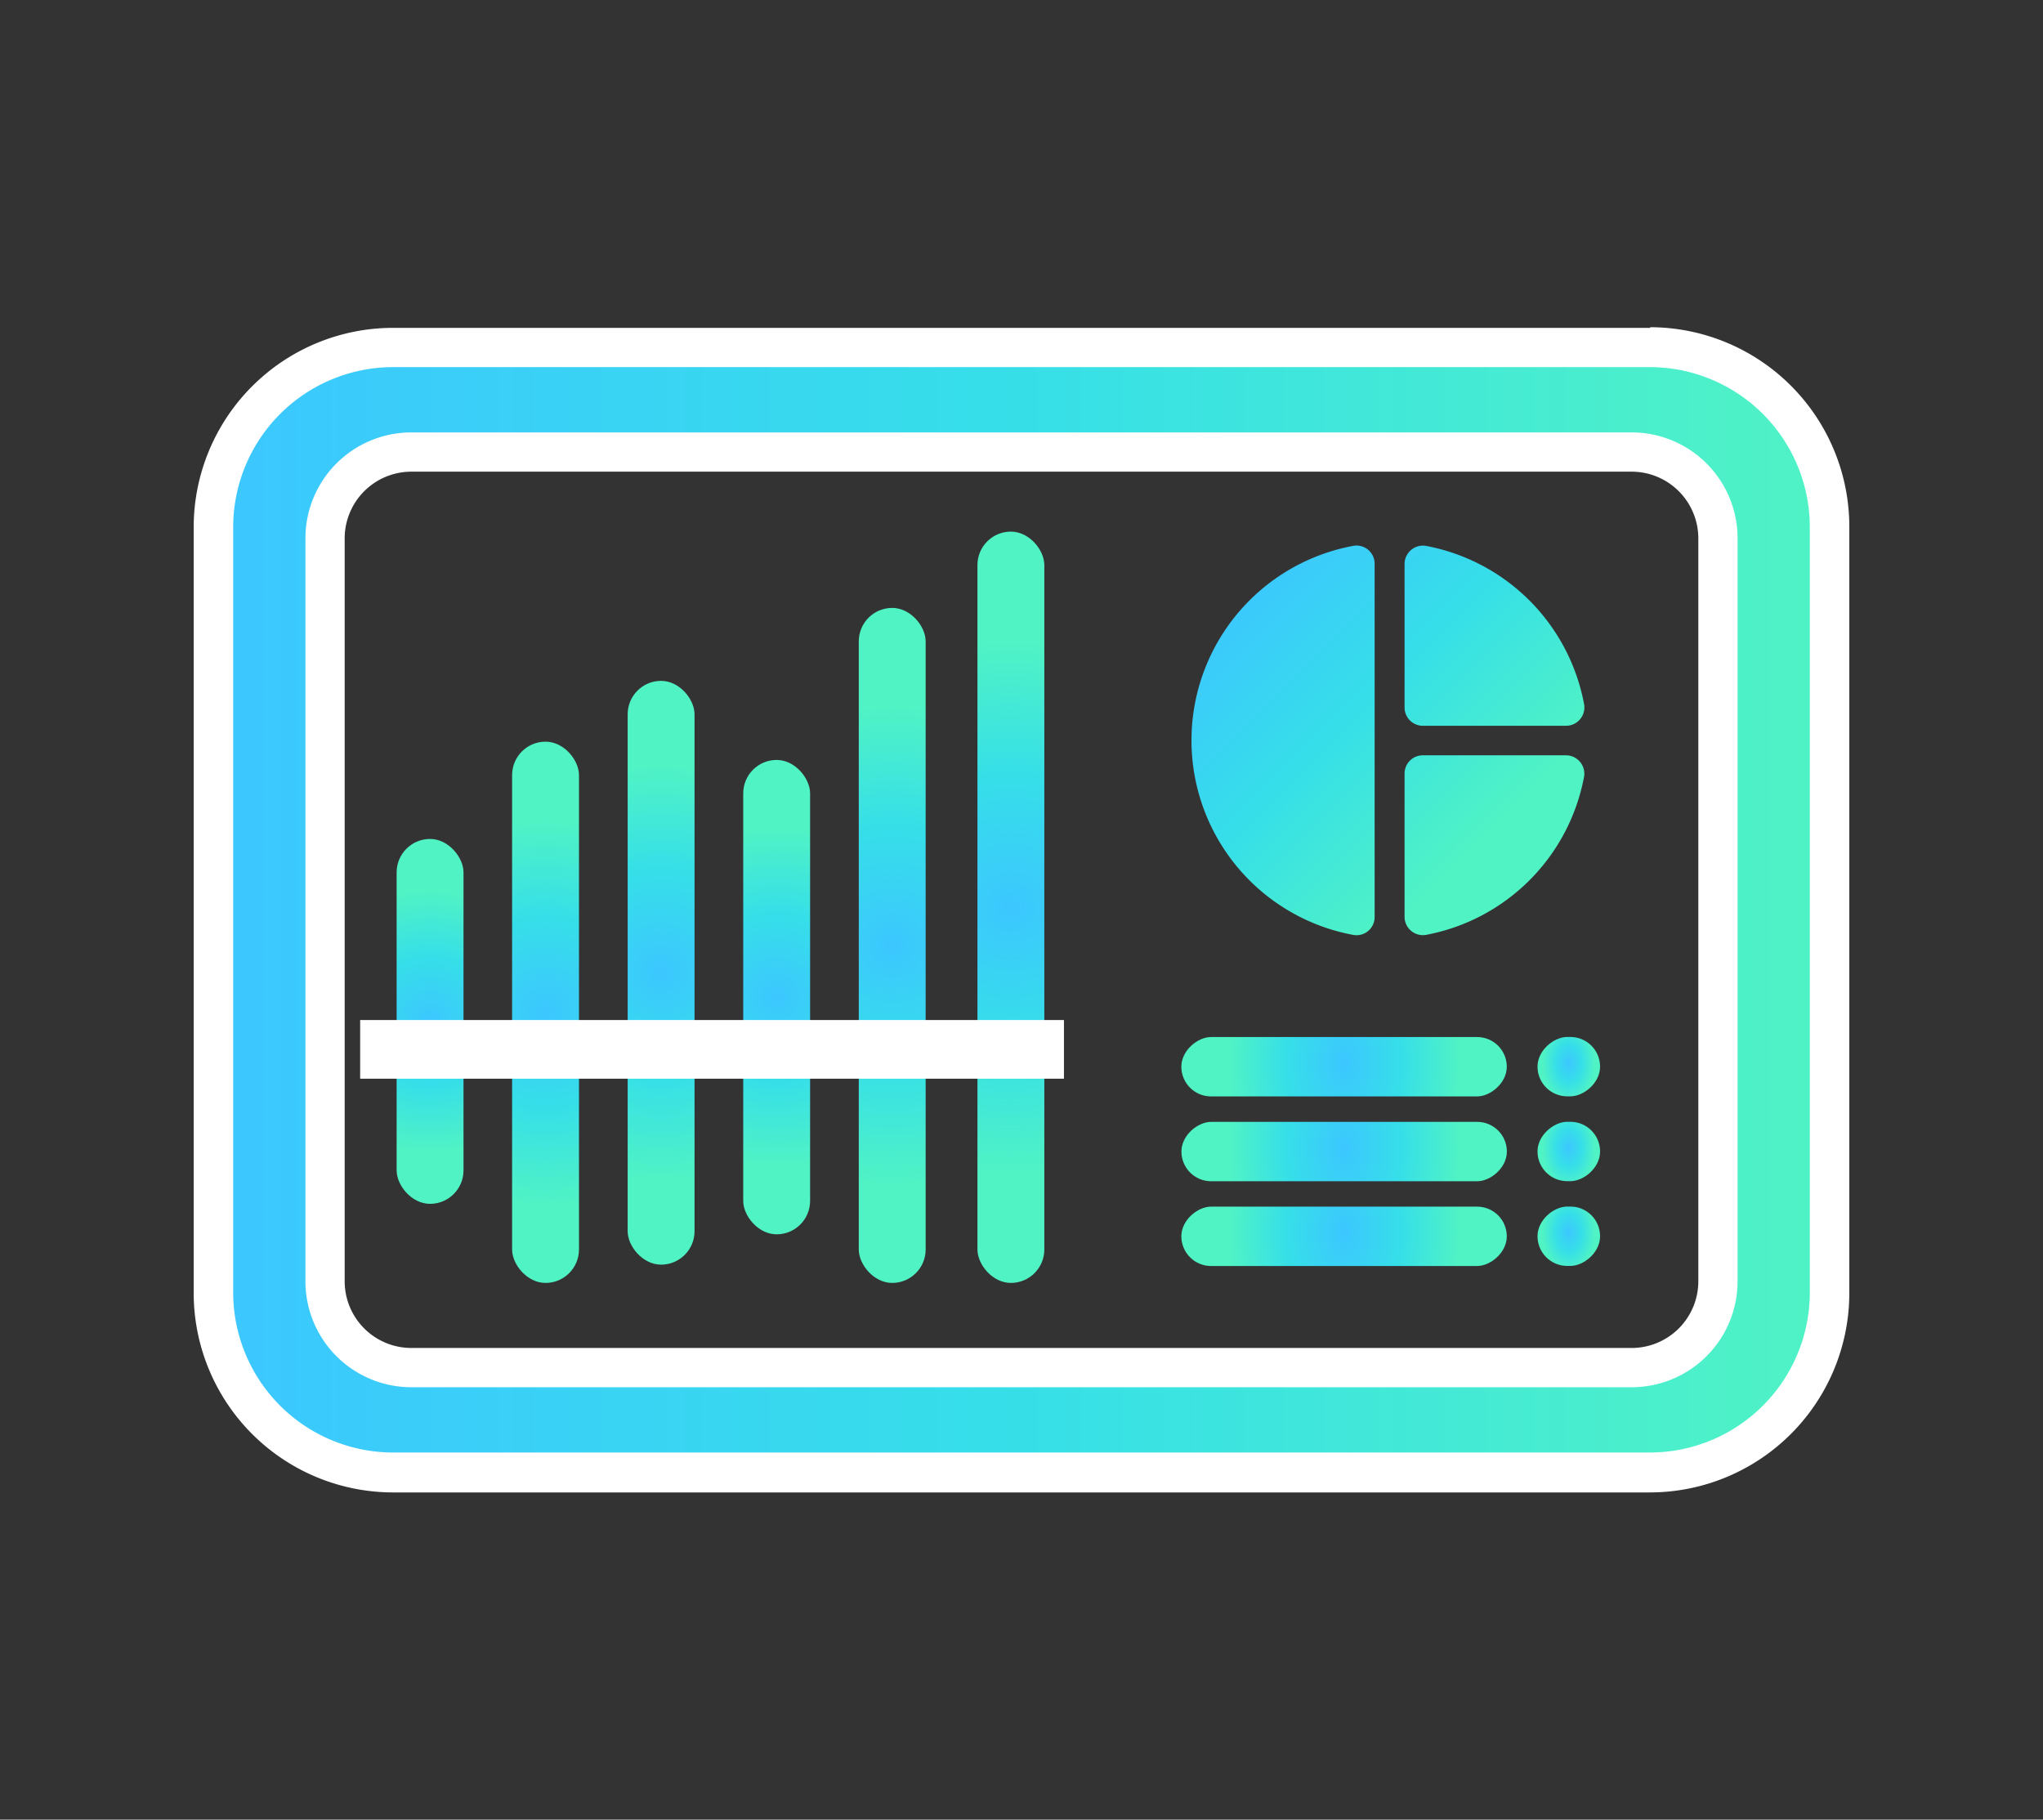 <svg xmlns="http://www.w3.org/2000/svg" xmlns:xlink="http://www.w3.org/1999/xlink" viewBox="0 0 256 228"><rect x="0" y="0" width="256" height="228" fill="#333333" stroke="none"/><defs><radialGradient id="Degradado_sin_nombre_17" cx="53.89" cy="127.98" r="16.43" gradientUnits="userSpaceOnUse"><stop offset="0" stop-color="#3cc7ff"/><stop offset="0.5" stop-color="#36dfe8"/><stop offset="1" stop-color="#50f3c4"/></radialGradient><radialGradient id="Degradado_sin_nombre_17-2" cx="68.37" cy="126.84" r="24.16" xlink:href="#Degradado_sin_nombre_17"/><radialGradient id="Degradado_sin_nombre_17-3" cx="82.84" cy="121.89" r="26.03" xlink:href="#Degradado_sin_nombre_17"/><radialGradient id="Degradado_sin_nombre_17-4" cx="97.32" cy="124.94" r="21.22" xlink:href="#Degradado_sin_nombre_17"/><radialGradient id="Degradado_sin_nombre_17-5" cx="111.8" cy="118.46" r="30.05" xlink:href="#Degradado_sin_nombre_17"/><radialGradient id="Degradado_sin_nombre_17-6" cx="126.67" cy="113.68" r="33.42" xlink:href="#Degradado_sin_nombre_17"/><radialGradient id="Degradado_sin_nombre_17-7" cx="148.34" cy="203.43" r="14.52" gradientTransform="translate(-57.51 -69.78) scale(1.52 1)" xlink:href="#Degradado_sin_nombre_17"/><radialGradient id="Degradado_sin_nombre_17-8" cx="155.32" cy="203.43" r="14.52" gradientTransform="translate(-68.13 -59.15) scale(1.52 1)" xlink:href="#Degradado_sin_nombre_17"/><radialGradient id="Degradado_sin_nombre_17-9" cx="162.29" cy="203.43" r="14.52" gradientTransform="translate(-78.76 -48.53) scale(1.52 1)" xlink:href="#Degradado_sin_nombre_17"/><radialGradient id="Degradado_sin_nombre_17-10" cx="148.34" cy="175.28" r="3.27" gradientTransform="translate(-29.35 -41.62) scale(1.52 1)" xlink:href="#Degradado_sin_nombre_17"/><radialGradient id="Degradado_sin_nombre_17-11" cx="155.32" cy="175.28" r="3.27" gradientTransform="translate(-39.98 -31) scale(1.52 1)" xlink:href="#Degradado_sin_nombre_17"/><radialGradient id="Degradado_sin_nombre_17-12" cx="162.29" cy="175.28" r="3.27" gradientTransform="translate(-50.6 -20.37) scale(1.52 1)" xlink:href="#Degradado_sin_nombre_17"/><linearGradient id="Degradado_sin_nombre_18" x1="165.02" y1="63.6" x2="196.1" y2="94.68" xlink:href="#Degradado_sin_nombre_17"/><linearGradient id="Degradado_sin_nombre_18-2" x1="151.52" y1="77.11" x2="182.6" y2="108.19" xlink:href="#Degradado_sin_nombre_17"/><linearGradient id="Degradado_sin_nombre_18-3" x1="154.98" y1="73.64" x2="186.07" y2="104.72" xlink:href="#Degradado_sin_nombre_17"/><linearGradient id="Degradado_sin_nombre_18-4" x1="26.73" y1="114" x2="229.27" y2="114" xlink:href="#Degradado_sin_nombre_17"/></defs><g id="Capa_2" data-name="Capa 2"><g id="Capa_1-2" data-name="Capa 1"><rect x="49.7" y="105.12" width="8.38" height="45.72" rx="4.19" style="fill:url(#Degradado_sin_nombre_17)"/><rect x="64.17" y="92.93" width="8.38" height="67.82" rx="4.19" style="fill:url(#Degradado_sin_nombre_17-2)"/><rect x="78.65" y="85.31" width="8.38" height="73.15" rx="4.19" style="fill:url(#Degradado_sin_nombre_17-3)"/><rect x="93.13" y="95.22" width="8.38" height="59.44" rx="4.19" style="fill:url(#Degradado_sin_nombre_17-4)"/><rect x="107.61" y="76.17" width="8.38" height="84.58" rx="4.19" style="fill:url(#Degradado_sin_nombre_17-5)"/><rect x="122.48" y="66.61" width="8.38" height="94.14" rx="4.19" style="fill:url(#Degradado_sin_nombre_17-6)"/><rect x="164.71" y="113.27" width="7.44" height="40.78" rx="3.72" transform="translate(302.08 -34.77) rotate(90)" style="fill:url(#Degradado_sin_nombre_17-7)"/><rect x="164.71" y="123.89" width="7.44" height="40.78" rx="3.72" transform="translate(312.71 -24.14) rotate(90)" style="fill:url(#Degradado_sin_nombre_17-8)"/><rect x="164.71" y="134.52" width="7.44" height="40.78" rx="3.72" transform="translate(323.33 -13.52) rotate(90)" style="fill:url(#Degradado_sin_nombre_17-9)"/><rect x="192.86" y="129.74" width="7.44" height="7.84" rx="3.72" transform="translate(330.24 -62.93) rotate(90)" style="fill:url(#Degradado_sin_nombre_17-10)"/><rect x="192.86" y="140.36" width="7.44" height="7.84" rx="3.72" transform="translate(340.86 -52.3) rotate(90)" style="fill:url(#Degradado_sin_nombre_17-11)"/><rect x="192.86" y="150.99" width="7.44" height="7.84" rx="3.72" transform="translate(351.49 -41.68) rotate(90)" style="fill:url(#Degradado_sin_nombre_17-12)"/><rect x="45.13" y="127.81" width="88.19" height="7.35" style="fill:#fff"/><path d="M198.48,88.15a24.81,24.81,0,0,0-19.74-19.74A2.3,2.3,0,0,0,176,70.65v18a2.29,2.29,0,0,0,2.29,2.29h18A2.3,2.3,0,0,0,198.48,88.15Z" style="fill:url(#Degradado_sin_nombre_18)"/><path d="M149.3,92.77a24.79,24.79,0,0,0,20.3,24.38,2.27,2.27,0,0,0,2.65-2.26V70.65a2.27,2.27,0,0,0-2.65-2.26A24.79,24.79,0,0,0,149.3,92.77Z" style="fill:url(#Degradado_sin_nombre_18-2)"/><path d="M178.74,117.13a24.81,24.81,0,0,0,19.74-19.74,2.3,2.3,0,0,0-2.25-2.75h-18A2.29,2.29,0,0,0,176,96.93v18A2.3,2.3,0,0,0,178.74,117.13Z" style="fill:url(#Degradado_sin_nombre_18-3)"/><path d="M49.22,184.46A22.52,22.52,0,0,1,26.73,162V66a22.52,22.52,0,0,1,22.49-22.5H206.78A22.52,22.52,0,0,1,229.27,66V162a22.52,22.52,0,0,1-22.49,22.5ZM51.54,56.64a10.82,10.82,0,0,0-10.81,10.8v93.12a10.82,10.82,0,0,0,10.81,10.8H204.46a10.82,10.82,0,0,0,10.81-10.8V67.44a10.82,10.82,0,0,0-10.81-10.8Z" style="fill:url(#Degradado_sin_nombre_18-4)"/><path d="M206.78,46a20.06,20.06,0,0,1,20,20V162a20.06,20.06,0,0,1-20,20H49.22a20.06,20.06,0,0,1-20-20V66a20.06,20.06,0,0,1,20-20H206.78M51.54,173.82H204.46a13.28,13.28,0,0,0,13.27-13.26V67.44a13.28,13.28,0,0,0-13.27-13.26H51.54A13.28,13.28,0,0,0,38.27,67.44v93.12a13.28,13.28,0,0,0,13.27,13.26M206.78,41.08H49.22A25,25,0,0,0,24.27,66V162a25,25,0,0,0,25,25H206.78a25,25,0,0,0,24.95-25V66a25,25,0,0,0-24.95-25ZM51.54,168.9a8.36,8.36,0,0,1-8.35-8.34V67.44a8.36,8.36,0,0,1,8.35-8.34H204.46a8.36,8.36,0,0,1,8.35,8.34v93.12a8.36,8.36,0,0,1-8.35,8.34Z" style="fill:#fff"/><rect width="256" height="228" style="fill:none"/></g></g></svg>